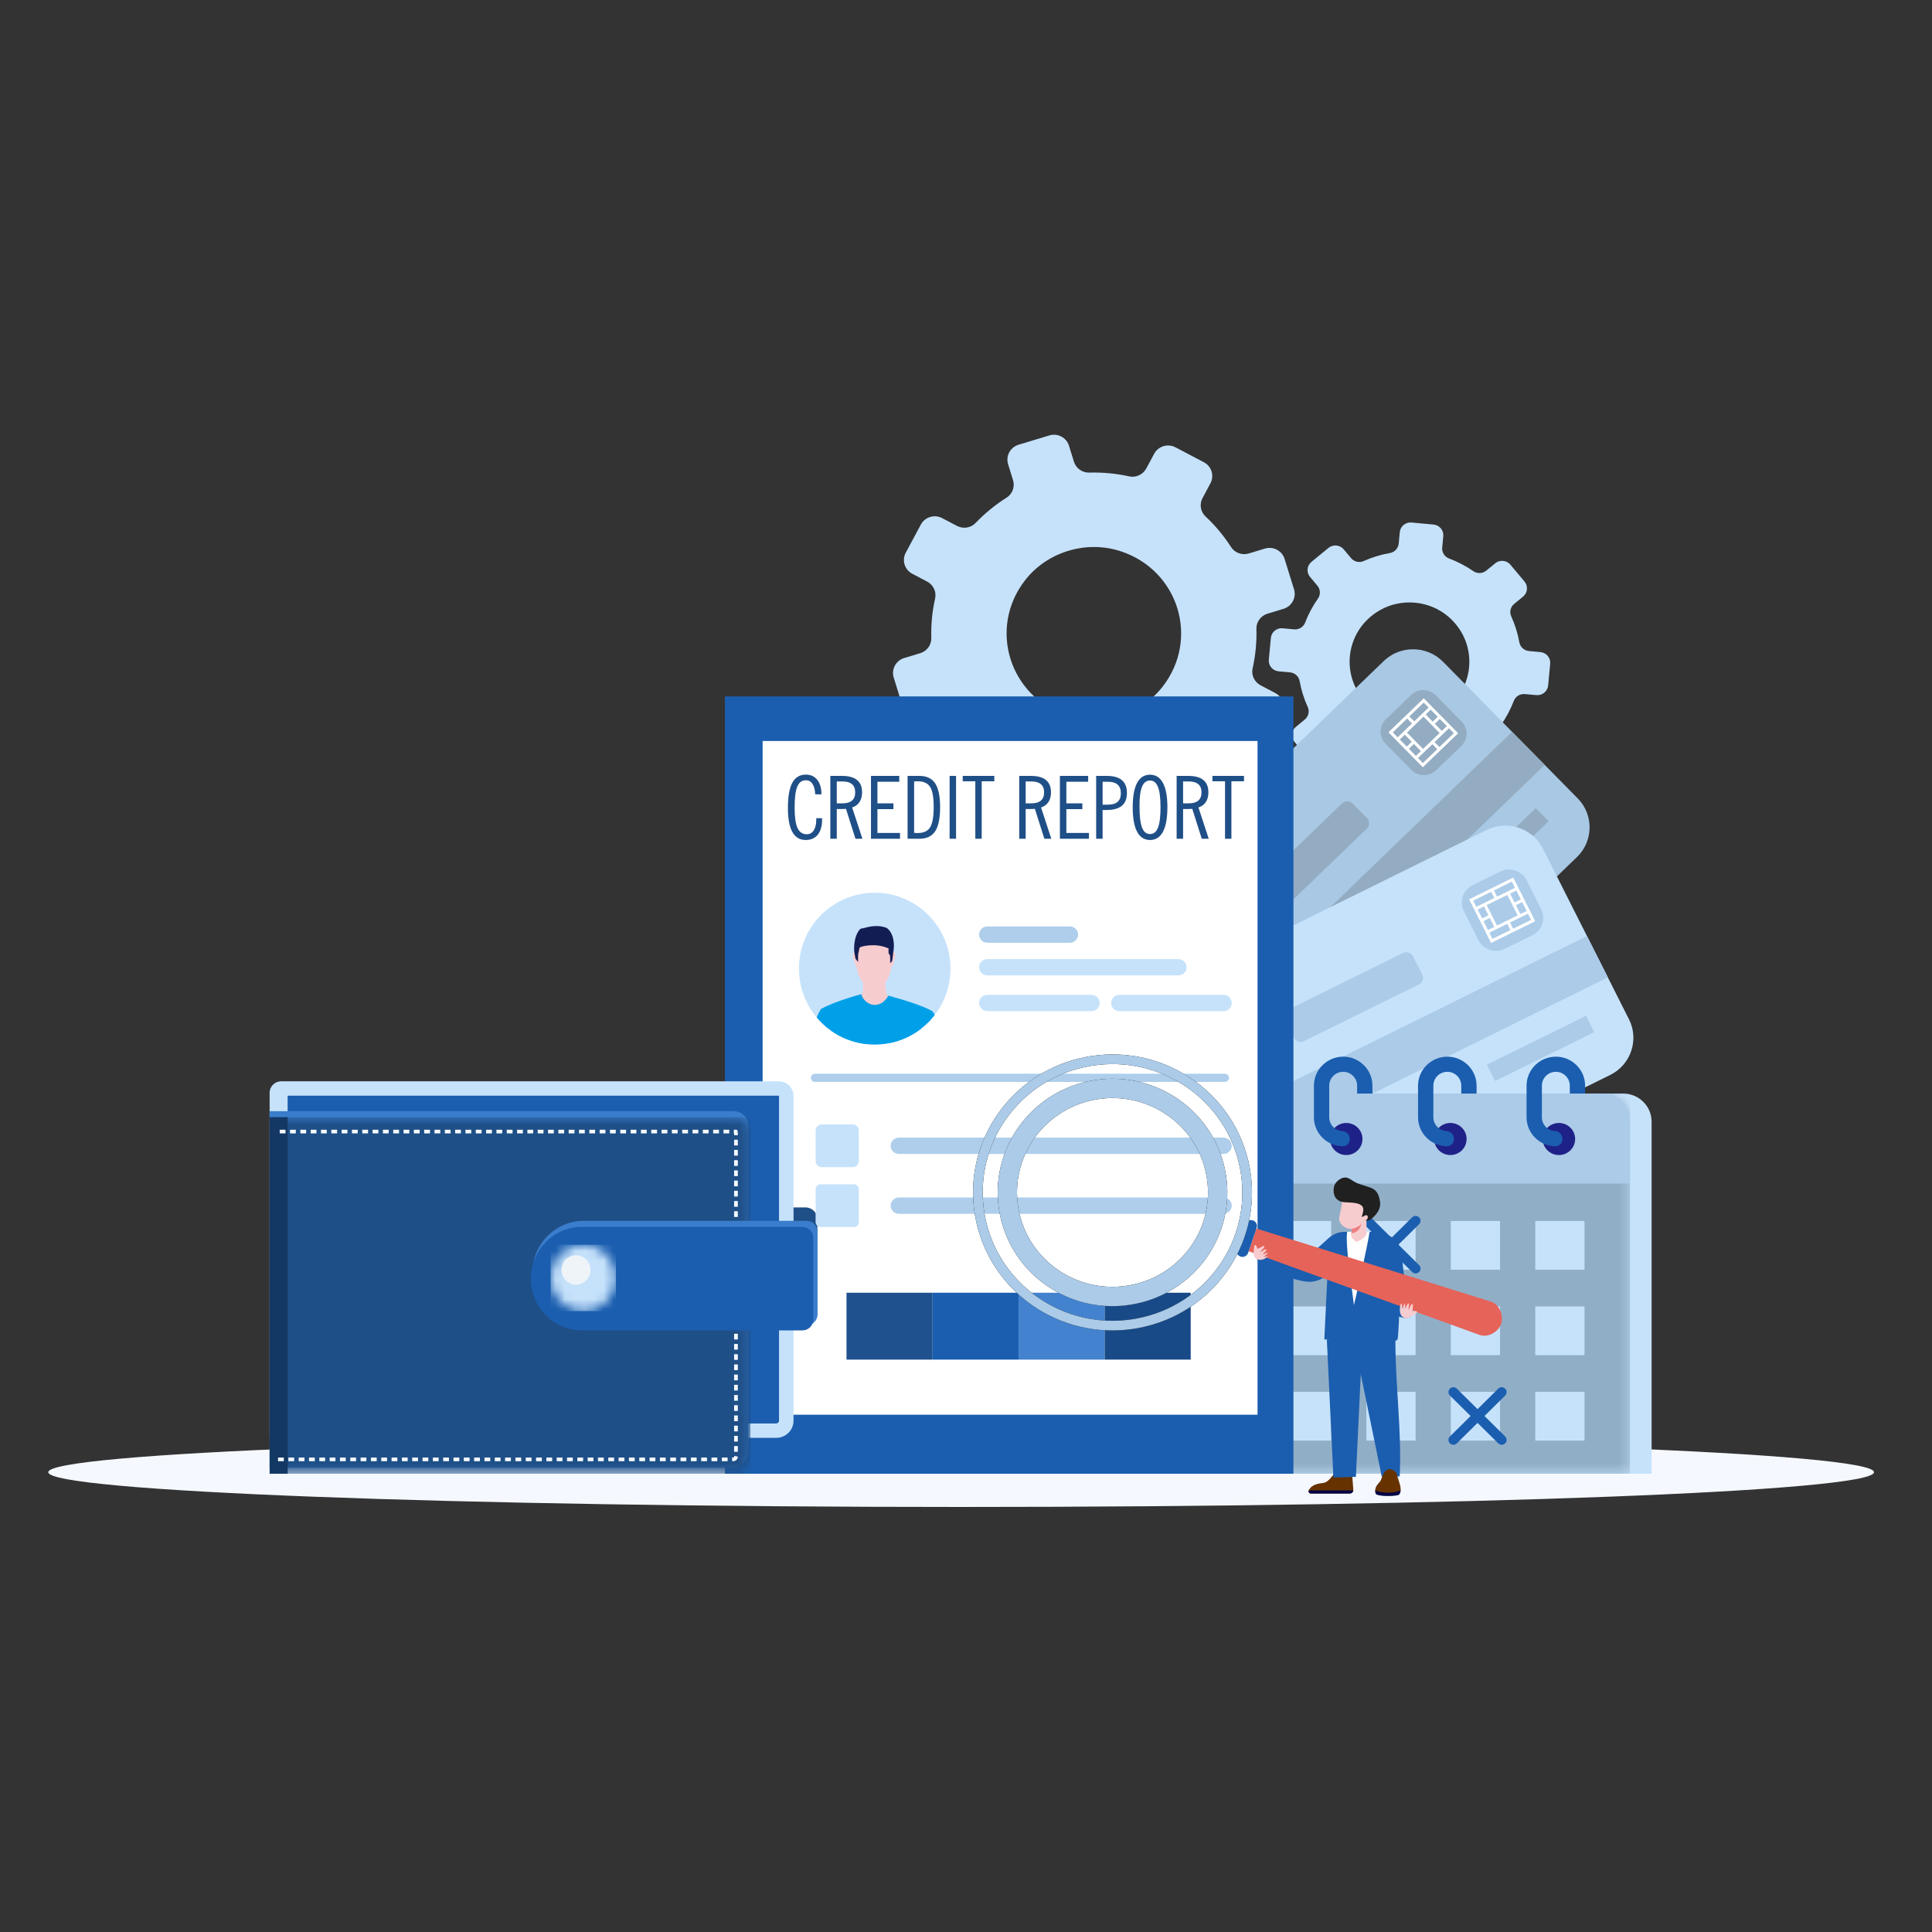 <svg width="200" height="200" viewBox="0 0 200 200" fill="none" xmlns="http://www.w3.org/2000/svg">
<rect x="0" y="0" width="200" height="200" fill="#333333" stroke="none"/>
<g clip-path="url(#clip0_3439_3663)">
<path fill-rule="evenodd" clip-rule="evenodd" d="M132.031 71.75L130.496 70.944C129.855 70.606 129.512 69.887 129.67 69.186C129.976 67.83 130.102 66.46 130.063 65.102C130.044 64.382 130.517 63.739 131.211 63.529L132.872 63.023C133.733 62.762 134.221 61.86 133.957 61.007L132.981 57.859C132.717 57.007 131.802 56.528 130.941 56.79L129.279 57.294C128.582 57.505 127.826 57.236 127.438 56.629C126.701 55.482 125.818 54.418 124.797 53.465C124.268 52.972 124.146 52.188 124.49 51.552L125.302 50.033C125.725 49.245 125.42 48.269 124.625 47.85L121.685 46.307C120.889 45.888 119.901 46.189 119.478 46.975L118.663 48.494C118.322 49.129 117.596 49.469 116.888 49.314C115.518 49.012 114.133 48.885 112.761 48.924C112.032 48.946 111.384 48.476 111.171 47.788L110.661 46.144C110.398 45.291 109.484 44.811 108.623 45.076L105.44 46.039C104.578 46.301 104.095 47.204 104.359 48.057L104.869 49.701C105.082 50.389 104.81 51.138 104.195 51.522C103.037 52.251 101.962 53.126 100.998 54.134C100.5 54.659 99.707 54.778 99.064 54.442L97.531 53.636C96.735 53.217 95.747 53.518 95.324 54.306L93.764 57.214C93.342 58.003 93.645 58.978 94.441 59.397L95.975 60.202C96.616 60.541 96.959 61.257 96.803 61.961C96.496 63.314 96.37 64.685 96.409 66.042C96.431 66.763 95.956 67.406 95.262 67.618L93.599 68.121C92.736 68.381 92.254 69.286 92.517 70.139L93.491 73.286C93.755 74.139 94.67 74.618 95.532 74.357L97.191 73.852C97.889 73.641 98.643 73.91 99.033 74.519C99.771 75.665 100.652 76.731 101.672 77.681C102.202 78.174 102.325 78.962 101.984 79.596L101.17 81.114C100.747 81.902 101.049 82.88 101.846 83.297L104.785 84.843C105.58 85.259 106.569 84.96 106.993 84.172L107.806 82.653C108.147 82.019 108.873 81.68 109.584 81.835C110.952 82.137 112.336 82.262 113.707 82.225C114.435 82.204 115.084 82.671 115.298 83.361L115.806 85.005C116.072 85.859 116.984 86.338 117.847 86.078L121.029 85.111C121.89 84.85 122.375 83.948 122.11 83.093L121.601 81.448C121.388 80.76 121.659 80.013 122.273 79.624C123.434 78.897 124.509 78.024 125.471 77.013C125.97 76.491 126.762 76.369 127.403 76.707L128.94 77.511C129.736 77.93 130.725 77.631 131.146 76.843L132.706 73.933C133.129 73.147 132.825 72.169 132.029 71.752M120.387 71.04C118.089 74.027 114.008 75.267 110.411 74.066C104.476 72.086 102.293 65.037 106.086 60.105C108.384 57.119 112.466 55.879 116.06 57.08C121.996 59.061 124.182 66.108 120.387 71.041V71.04Z" fill="#C6E2FB"/>
<path fill-rule="evenodd" clip-rule="evenodd" d="M156.203 77.279L155.443 76.37C155.125 75.99 155.097 75.445 155.383 75.042C155.934 74.26 156.377 73.423 156.711 72.551C156.888 72.09 157.358 71.805 157.854 71.851L159.042 71.958C159.657 72.015 160.204 71.57 160.263 70.959L160.475 68.71C160.532 68.1 160.078 67.56 159.463 67.503L158.275 67.394C157.778 67.347 157.369 66.982 157.282 66.496C157.118 65.578 156.839 64.674 156.442 63.806C156.237 63.356 156.366 62.827 156.751 62.513L157.668 61.759C158.145 61.369 158.21 60.67 157.816 60.199L156.357 58.459C155.963 57.988 155.257 57.924 154.781 58.313L153.864 59.066C153.48 59.38 152.929 59.409 152.521 59.127C151.732 58.581 150.886 58.143 150.006 57.813C149.537 57.637 149.25 57.172 149.297 56.68L149.408 55.506C149.466 54.897 149.013 54.357 148.397 54.302L146.123 54.091C145.507 54.034 144.962 54.483 144.904 55.092L144.794 56.267C144.747 56.759 144.376 57.164 143.885 57.249C142.957 57.412 142.044 57.689 141.166 58.08C140.713 58.284 140.178 58.155 139.858 57.775L139.097 56.867C138.703 56.395 137.997 56.331 137.521 56.722L135.763 58.164C135.287 58.554 135.221 59.252 135.615 59.724L136.376 60.631C136.693 61.011 136.723 61.555 136.437 61.961C135.885 62.739 135.443 63.577 135.109 64.448C134.933 64.912 134.462 65.195 133.966 65.15L132.778 65.04C132.163 64.982 131.616 65.432 131.56 66.04L131.347 68.289C131.29 68.899 131.743 69.438 132.358 69.496L133.545 69.604C134.043 69.651 134.451 70.017 134.538 70.504C134.703 71.421 134.981 72.326 135.378 73.192C135.583 73.641 135.454 74.173 135.07 74.487L134.153 75.24C133.675 75.63 133.61 76.329 134.005 76.8L135.463 78.54C135.856 79.009 136.564 79.075 137.04 78.685L137.957 77.931C138.341 77.617 138.892 77.589 139.302 77.872C140.089 78.417 140.935 78.855 141.815 79.185C142.281 79.36 142.571 79.824 142.524 80.316L142.413 81.49C142.356 82.1 142.808 82.641 143.425 82.698L145.699 82.908C146.315 82.965 146.861 82.518 146.918 81.907L147.029 80.731C147.076 80.239 147.445 79.836 147.937 79.749C148.865 79.588 149.778 79.311 150.656 78.918C151.111 78.716 151.646 78.843 151.963 79.222L152.725 80.131C153.119 80.602 153.826 80.668 154.302 80.277L156.059 78.834C156.536 78.444 156.601 77.745 156.206 77.275M149.003 73.819C146.757 75.121 143.838 74.852 141.874 73.16C138.631 70.37 139.107 65.333 142.816 63.184C145.062 61.883 147.979 62.151 149.942 63.842C153.185 66.634 152.712 71.669 149.002 73.819H149.003Z" fill="#C6E2FB"/>
<path fill-rule="evenodd" clip-rule="evenodd" d="M99.499 148.805C151.691 148.805 194 150.416 194 152.402C194 154.389 151.691 156 99.499 156C47.308 156 5 154.389 5 152.402C5 150.416 47.309 148.805 99.499 148.805Z" fill="#F5F9FF"/>
<path fill-rule="evenodd" clip-rule="evenodd" d="M126.643 103.439C126.968 103.896 127.966 104.175 128.36 104.015C128.336 103.929 128.288 103.506 128.232 103.201C128.11 102.544 126.657 102.324 126.652 102.688L126.643 103.44V103.439Z" fill="#76C5FB"/>
<path fill-rule="evenodd" clip-rule="evenodd" d="M115.687 95.023L143.25 68.426C144.958 66.779 147.717 66.813 149.381 68.502L163.328 82.652C164.993 84.341 164.958 87.071 163.25 88.718L135.687 115.314C133.98 116.962 131.22 116.928 129.556 115.239L115.609 101.089C113.944 99.4 113.98 96.669 115.686 95.023" fill="#A8C8E4"/>
<path d="M156.53 75.759L122.758 108.345L126.133 111.77L159.906 79.184L156.53 75.759Z" fill="#93ACC2"/>
<path fill-rule="evenodd" clip-rule="evenodd" d="M131.081 109.734L131.947 108.899C132.867 108.012 134.351 108.031 135.247 108.939C136.143 109.849 136.125 111.317 135.205 112.204L134.339 113.04C133.419 113.926 131.935 113.908 131.039 112.998C130.143 112.088 130.161 110.62 131.081 109.733" fill="#FFD115"/>
<path fill-rule="evenodd" clip-rule="evenodd" d="M120.144 101.293L127.354 94.336C127.663 94.037 128.163 94.044 128.464 94.349L129.937 95.842C130.238 96.148 130.232 96.642 129.923 96.941L122.713 103.898C122.404 104.197 121.904 104.191 121.603 103.885L120.13 102.392C119.829 102.086 119.835 101.592 120.144 101.293Z" fill="#FFD115"/>
<path fill-rule="evenodd" clip-rule="evenodd" d="M129.412 92.344L138.921 83.176C139.229 82.877 139.729 82.883 140.031 83.189L141.503 84.682C141.804 84.988 141.798 85.482 141.489 85.781L131.981 94.948C131.672 95.247 131.172 95.241 130.871 94.934L129.4 93.441C129.098 93.135 129.105 92.641 129.413 92.342" fill="#93ACC2"/>
<path fill-rule="evenodd" clip-rule="evenodd" d="M135.727 104.977L136.594 104.142C137.513 103.255 138.998 103.274 139.894 104.182C140.79 105.092 140.771 106.561 139.852 107.447L138.985 108.283C138.066 109.169 136.582 109.151 135.685 108.241C134.789 107.332 134.808 105.863 135.727 104.976" fill="#FFD115"/>
<path fill-rule="evenodd" clip-rule="evenodd" d="M146.077 71.945L143.47 74.453C142.756 75.14 142.739 76.281 143.435 76.988L146.102 79.702C146.796 80.41 147.949 80.426 148.663 79.738L151.269 77.23C151.983 76.543 151.999 75.402 151.305 74.696L148.636 71.981C147.942 71.275 146.789 71.259 146.075 71.946" fill="#93ACC2"/>
<path fill-rule="evenodd" clip-rule="evenodd" d="M146.79 78.472L148.279 77.039L148.785 77.553L147.296 78.986L146.79 78.472ZM145.846 77.511L146.365 77.012L147.089 77.749L146.57 78.248L145.846 77.513V77.511ZM145.422 76.052L146.146 76.788L145.627 77.288L144.903 76.552L145.422 76.052ZM148.531 74.928L149.051 74.429L149.775 75.165L149.255 75.665L148.531 74.928ZM147.589 73.969L148.108 73.468L148.832 74.205L148.312 74.706L147.589 73.969ZM147.362 74.186L149.029 75.882L147.314 77.531L145.648 75.834L147.361 74.186H147.362ZM149.995 75.388L150.5 75.901L149.01 77.335L148.504 76.821L149.994 75.388H149.995ZM145.894 74.164L147.383 72.73L147.889 73.244L146.4 74.677L145.895 74.164H145.894ZM144.178 75.815L145.667 74.382L146.173 74.895L144.684 76.329L144.179 75.815H144.178ZM147.389 72.289L143.732 75.808L147.288 79.426L150.945 75.907L147.389 72.289Z" fill="white"/>
<path d="M158.983 83.659L150.76 91.571L152.092 92.927L160.316 85.015L158.983 83.659Z" fill="#93ACC2"/>
<path fill-rule="evenodd" clip-rule="evenodd" d="M127.293 114.252C127.462 114.785 128.327 115.351 128.75 115.319C128.755 115.23 128.84 114.813 128.88 114.505C128.966 113.842 127.651 113.194 127.534 113.539L127.293 114.252Z" fill="#76C5FB"/>
<path fill-rule="evenodd" clip-rule="evenodd" d="M119.452 102.931L153.898 85.918C156.033 84.865 158.649 85.729 159.714 87.84L168.635 105.523C169.7 107.633 168.826 110.224 166.692 111.277L132.245 128.29C130.112 129.344 127.494 128.479 126.43 126.369L117.508 108.686C116.444 106.575 117.318 103.985 119.452 102.931Z" fill="#C6E2FB"/>
<path d="M164.287 96.895L122.082 117.743L124.242 122.023L166.447 101.175L164.287 96.895Z" fill="#ABCBE8"/>
<path fill-rule="evenodd" clip-rule="evenodd" d="M129.582 121.587L130.665 121.053C131.813 120.485 133.222 120.95 133.795 122.087C134.368 123.223 133.898 124.617 132.749 125.184L131.665 125.718C130.517 126.286 129.109 125.819 128.535 124.683C127.962 123.547 128.433 122.153 129.582 121.586" fill="#93D9FF"/>
<path fill-rule="evenodd" clip-rule="evenodd" d="M121.764 110.247L130.775 105.796C131.162 105.605 131.636 105.762 131.828 106.144L132.769 108.01C132.963 108.392 132.804 108.861 132.417 109.052L123.406 113.502C123.02 113.694 122.546 113.536 122.354 113.154L121.412 111.288C121.219 110.906 121.378 110.437 121.764 110.246" fill="#93D9FF"/>
<path fill-rule="evenodd" clip-rule="evenodd" d="M133.35 104.521L145.23 98.658C145.616 98.467 146.09 98.624 146.282 99.006L147.224 100.872C147.417 101.255 147.258 101.723 146.872 101.915L134.992 107.777C134.605 107.969 134.131 107.811 133.938 107.429L132.996 105.563C132.803 105.181 132.962 104.712 133.348 104.522" fill="#ABCBE8"/>
<path fill-rule="evenodd" clip-rule="evenodd" d="M135.47 118.458L136.553 117.923C137.702 117.355 139.11 117.821 139.683 118.957C140.257 120.093 139.786 121.488 138.637 122.054L137.554 122.588C136.406 123.156 134.998 122.69 134.424 121.553C133.85 120.417 134.322 119.023 135.47 118.456" fill="#93D9FF"/>
<path fill-rule="evenodd" clip-rule="evenodd" d="M155.302 90.223L152.46 91.623C151.454 92.117 151.041 93.336 151.54 94.331L153.039 97.312C153.539 98.307 154.773 98.717 155.778 98.221L158.62 96.822C159.626 96.326 160.039 95.108 159.54 94.112L158.04 91.131C157.539 90.136 156.307 89.727 155.302 90.221" fill="#ABCBE8"/>
<path fill-rule="evenodd" clip-rule="evenodd" d="M154.175 96.552L156.035 95.636L156.357 96.278L154.498 97.194L154.175 96.552ZM153.572 95.353L154.221 95.034L154.684 95.953L154.035 96.272L153.573 95.353H153.572ZM153.619 93.835L154.08 94.755L153.432 95.074L152.97 94.154L153.619 93.835ZM156.926 93.703L157.575 93.383L158.036 94.303L157.388 94.622L156.926 93.703ZM156.323 92.504L156.972 92.185L157.434 93.105L156.786 93.424L156.323 92.504ZM156.041 92.643L157.106 94.761L154.965 95.814L153.901 93.696L156.041 92.643ZM158.178 94.582L158.5 95.224L156.641 96.139L156.318 95.498L158.178 94.582ZM154.649 92.179L156.509 91.263L156.831 91.905L154.972 92.821L154.649 92.179ZM152.506 93.234L154.367 92.318L154.69 92.96L152.83 93.875L152.507 93.234H152.506ZM156.652 90.846L152.084 93.094L154.356 97.613L158.924 95.365L156.652 90.846Z" fill="white"/>
<path d="M164.188 105.157L153.918 110.212L154.769 111.906L165.039 106.851L164.188 105.157Z" fill="#ABCBE8"/>
<path fill-rule="evenodd" clip-rule="evenodd" d="M132.92 113.205H168.033C169.651 113.205 170.974 114.514 170.974 116.114V152.561H129.98V116.114C129.98 114.514 131.304 113.205 132.92 113.205Z" fill="#C6E2FB"/>
<mask id="mask0_3439_3663" style="mask-type:luminance" maskUnits="userSpaceOnUse" x="127" y="113" width="42" height="40">
<path d="M130.681 113.205H165.796C167.412 113.205 168.736 114.514 168.736 116.114V152.561H127.742V116.114C127.742 114.514 129.065 113.205 130.681 113.205Z" fill="white"/>
</mask>
<g mask="url(#mask0_3439_3663)">
<path d="M168.736 113.205H127.742V152.56H168.736V113.205Z" fill="#91AEC7"/>
</g>
<path fill-rule="evenodd" clip-rule="evenodd" d="M130.458 113.205H166.017C167.511 113.205 168.734 114.414 168.734 115.893V122.525H127.74V115.893C127.74 114.414 128.962 113.205 130.458 113.205Z" fill="#ABCBE8"/>
<path fill-rule="evenodd" clip-rule="evenodd" d="M139.365 116.25C140.292 116.25 141.043 116.993 141.043 117.91C141.043 118.827 140.292 119.57 139.365 119.57C138.438 119.57 137.688 118.827 137.688 117.91C137.688 116.993 138.438 116.25 139.365 116.25Z" fill="#1E2187"/>
<path fill-rule="evenodd" clip-rule="evenodd" d="M161.379 116.25C162.306 116.25 163.058 116.993 163.058 117.91C163.058 118.827 162.306 119.57 161.379 119.57C160.452 119.57 159.701 118.827 159.701 117.91C159.701 116.993 160.452 116.25 161.379 116.25Z" fill="#1E2187"/>
<path d="M139.045 109.385C139.879 109.385 140.636 109.722 141.185 110.265C141.734 110.808 142.075 111.557 142.075 112.383V113.205H140.49V112.383C140.49 111.991 140.327 111.634 140.065 111.374C139.803 111.114 139.442 110.953 139.046 110.953C138.65 110.953 138.289 111.114 138.026 111.374C137.763 111.633 137.601 111.99 137.601 112.383V115.664C137.601 116.056 137.763 116.414 138.026 116.674C138.288 116.933 138.648 117.094 139.046 117.094C139.046 117.094 139.744 117.208 139.723 117.919C139.703 118.631 139.046 118.663 139.046 118.663C138.211 118.663 137.454 118.326 136.906 117.783C136.357 117.24 136.016 116.49 136.016 115.665V112.384C136.016 111.559 136.357 110.81 136.906 110.266C137.454 109.723 138.213 109.386 139.046 109.386" fill="#1B5EAF"/>
<path d="M161.06 109.385C161.894 109.385 162.651 109.722 163.2 110.265C163.749 110.808 164.09 111.557 164.09 112.383V113.205H162.505V112.383C162.505 111.991 162.342 111.634 162.08 111.374C161.818 111.114 161.457 110.953 161.06 110.953C160.663 110.953 160.301 111.114 160.039 111.374C159.777 111.633 159.615 111.99 159.615 112.383V115.664C159.615 116.056 159.777 116.414 160.039 116.674C160.301 116.933 160.662 117.094 161.06 117.094C161.06 117.094 161.758 117.208 161.737 117.919C161.717 118.631 161.06 118.663 161.06 118.663C160.225 118.663 159.468 118.326 158.919 117.783C158.37 117.24 158.029 116.49 158.029 115.665V112.384C158.029 111.559 158.37 110.81 158.919 110.266C159.468 109.723 160.226 109.386 161.06 109.386" fill="#1B5EAF"/>
<path d="M137.803 144.082H132.703V149.128H137.803V144.082Z" fill="#C6E2FB"/>
<path d="M146.543 144.082H141.443V149.128H146.543V144.082Z" fill="#C6E2FB"/>
<path d="M155.285 144.082H150.186V149.128H155.285V144.082Z" fill="#C6E2FB"/>
<path d="M137.803 135.24H132.703V140.285H137.803V135.24Z" fill="#C6E2FB"/>
<path d="M137.803 126.397H132.703V131.442H137.803V126.397Z" fill="#C6E2FB"/>
<path d="M146.543 135.24H141.443V140.285H146.543V135.24Z" fill="#C6E2FB"/>
<path d="M146.543 126.397H141.443V131.442H146.543V126.397Z" fill="#C6E2FB"/>
<path d="M155.285 135.24H150.186V140.285H155.285V135.24Z" fill="#C6E2FB"/>
<path d="M155.285 126.397H150.186V131.442H155.285V126.397Z" fill="#C6E2FB"/>
<path d="M164.027 135.24H158.928V140.285H164.027V135.24Z" fill="#C6E2FB"/>
<path d="M164.027 126.397H158.928V131.442H164.027V126.397Z" fill="#C6E2FB"/>
<path fill-rule="evenodd" clip-rule="evenodd" d="M150.094 143.753C150.292 143.557 150.616 143.557 150.814 143.753L155.816 148.703C156.014 148.899 156.014 149.219 155.816 149.415C155.618 149.611 155.294 149.611 155.096 149.415L150.094 144.466C149.896 144.27 149.896 143.95 150.094 143.753Z" fill="#1B5EAF"/>
<path fill-rule="evenodd" clip-rule="evenodd" d="M155.816 143.753C155.618 143.557 155.294 143.557 155.096 143.753L150.094 148.703C149.896 148.899 149.896 149.219 150.094 149.415C150.292 149.611 150.616 149.611 150.814 149.415L155.816 144.466C156.014 144.27 156.014 143.95 155.816 143.753Z" fill="#1B5EAF"/>
<path fill-rule="evenodd" clip-rule="evenodd" d="M141.184 126.017C141.382 125.821 141.706 125.821 141.904 126.017L146.906 130.966C147.104 131.162 147.104 131.482 146.906 131.678C146.708 131.874 146.384 131.874 146.186 131.678L141.184 126.729C140.986 126.533 140.986 126.213 141.184 126.017Z" fill="#1B5EAF"/>
<path fill-rule="evenodd" clip-rule="evenodd" d="M146.906 126.017C146.708 125.821 146.384 125.821 146.186 126.017L141.184 130.966C140.986 131.162 140.986 131.482 141.184 131.678C141.382 131.874 141.706 131.874 141.904 131.678L146.906 126.729C147.104 126.533 147.104 126.213 146.906 126.017Z" fill="#1B5EAF"/>
<path d="M164.027 144.082H158.928V149.128H164.027V144.082Z" fill="#C6E2FB"/>
<path d="M133.896 72.112H75.055V152.561H133.896V72.112Z" fill="#1B5EAF"/>
<path d="M75.055 152.56V72.112H133.898L75.055 152.56Z" fill="#1B5EAF"/>
<path d="M130.18 76.708H78.947V146.45H130.18V76.708Z" fill="white"/>
<path fill-rule="evenodd" clip-rule="evenodd" d="M29.107 111.937H80.617C81.456 111.937 82.144 112.617 82.144 113.449V147.08C82.144 148.05 81.342 148.844 80.362 148.844H27.912V113.12C27.912 112.469 28.45 111.937 29.107 111.937Z" fill="#C6E2FB"/>
<path fill-rule="evenodd" clip-rule="evenodd" d="M29.775 113.423V147.359H80.338C80.504 147.359 80.644 147.232 80.644 147.082V113.45C80.644 113.439 80.628 113.424 80.615 113.424H29.775V113.423Z" fill="#1B5EAF"/>
<path fill-rule="evenodd" clip-rule="evenodd" d="M61.178 128.321C61.538 129.603 62.883 130.352 64.177 129.995C65.473 129.637 66.23 128.309 65.87 127.026C65.509 125.744 64.165 124.995 62.87 125.352C61.574 125.709 60.817 127.039 61.178 128.321Z" fill="#3C9B14"/>
<path fill-rule="evenodd" clip-rule="evenodd" d="M63.514 132.742C63.72 133.474 64.486 133.901 65.226 133.697C65.966 133.493 66.398 132.734 66.192 132.002C65.987 131.271 65.22 130.843 64.48 131.046C63.74 131.25 63.309 132.009 63.514 132.741" fill="#3C9B14"/>
<path fill-rule="evenodd" clip-rule="evenodd" d="M56.677 125.029C57.264 126.226 58.722 126.726 59.933 126.145C61.143 125.563 61.647 124.122 61.06 122.925C60.473 121.728 59.016 121.228 57.806 121.809C56.596 122.391 56.091 123.832 56.678 125.03" fill="#3C9B14"/>
<path fill-rule="evenodd" clip-rule="evenodd" d="M59.778 128.964C60.113 129.647 60.945 129.932 61.636 129.6C62.326 129.268 62.614 128.445 62.279 127.762C61.944 127.079 61.112 126.794 60.422 127.126C59.731 127.457 59.444 128.281 59.778 128.964Z" fill="#3C9B14"/>
<path fill-rule="evenodd" clip-rule="evenodd" d="M51.396 124.552C52.161 125.646 53.677 125.922 54.785 125.165C55.891 124.409 56.17 122.909 55.405 121.813C54.641 120.718 53.123 120.443 52.017 121.199C50.91 121.955 50.632 123.457 51.396 124.552Z" fill="#3C9B14"/>
<path fill-rule="evenodd" clip-rule="evenodd" d="M55.064 127.975C55.5 128.6 56.367 128.757 56.998 128.326C57.629 127.895 57.788 127.037 57.352 126.413C56.917 125.788 56.05 125.631 55.419 126.062C54.787 126.493 54.629 127.35 55.064 127.975Z" fill="#3C9B14"/>
<path fill-rule="evenodd" clip-rule="evenodd" d="M60.691 128.881C62.559 128.881 64.073 130.42 64.073 132.319C64.073 134.218 62.559 135.757 60.691 135.757C58.822 135.757 57.309 134.218 57.309 132.319C57.309 130.42 58.822 128.881 60.691 128.881Z" fill="#4F3207"/>
<path fill-rule="evenodd" clip-rule="evenodd" d="M83.38 124.991H82.144V128.236H84.616V126.214C84.616 125.542 84.06 124.991 83.38 124.991Z" fill="#1F4F87"/>
<path d="M44.681 123.358C46.106 118.257 51.441 115.265 56.596 116.675C61.753 118.085 64.777 123.363 63.351 128.465C61.926 133.566 56.592 136.558 51.436 135.148C46.28 133.738 43.255 128.46 44.681 123.358Z" fill="#E58927"/>
<path d="M44.312 122.552C45.737 117.45 51.071 114.458 56.227 115.868C61.383 117.279 64.408 122.557 62.982 127.658C61.557 132.76 56.222 135.752 51.066 134.342C45.91 132.932 42.886 127.653 44.312 122.552Z" fill="#FFEF95"/>
<path d="M44.521 122.942C45.946 117.84 51.28 114.848 56.436 116.258C61.592 117.669 64.617 122.947 63.191 128.048C61.766 133.15 56.431 136.142 51.276 134.732C46.119 133.321 43.095 128.043 44.521 122.942Z" fill="#FBCA0D"/>
<path d="M44.521 122.942C44.529 122.915 44.537 122.888 44.545 122.863L63.214 127.968C63.207 127.995 63.201 128.021 63.193 128.048C61.768 133.15 56.433 136.142 51.277 134.732C46.121 133.321 43.097 128.043 44.523 122.942" fill="#FFD915"/>
<path d="M45.934 123.329C47.144 119 51.671 116.459 56.046 117.656C60.422 118.853 62.988 123.333 61.779 127.662C60.57 131.991 56.043 134.531 51.667 133.335C47.291 132.138 44.725 127.658 45.934 123.329Z" fill="#FCA700"/>
<path d="M59.871 119.938C60.959 122.143 61.092 124.334 60.658 125.889C58.565 133.379 50.897 133.085 46.002 127.882C46.802 130.442 48.864 132.558 51.667 133.325C56.043 134.522 60.572 131.982 61.781 127.652C62.57 124.827 61.751 121.937 59.87 119.937" fill="#EC830E"/>
<path d="M47.122 124.425C48.189 120.603 52.187 118.361 56.049 119.417C58.306 120.035 60.019 121.642 60.838 123.635C60.211 121.229 58.336 119.214 55.744 118.505C51.881 117.449 47.884 119.69 46.816 123.513C46.373 125.101 46.505 126.711 47.089 128.127C46.781 126.95 46.772 125.679 47.123 124.424" fill="#FFD915"/>
<path fill-rule="evenodd" clip-rule="evenodd" d="M54.38 122.273L54.622 121.427L55.58 121.696L55.342 122.523C56.38 122.942 56.935 123.644 57.006 124.626L55.309 124.67C55.27 124.208 55.005 123.909 54.515 123.771C54.104 123.655 53.861 123.728 53.785 123.992C53.758 124.088 53.77 124.178 53.821 124.264C53.871 124.351 54.044 124.473 54.34 124.63C55.016 124.985 55.494 125.268 55.771 125.479C56.047 125.69 56.247 125.972 56.37 126.324C56.493 126.676 56.497 127.051 56.381 127.453C56.22 128.014 55.883 128.427 55.372 128.694C54.858 128.959 54.238 129.032 53.507 128.912L53.265 129.758L52.307 129.489L52.55 128.642C51.391 128.164 50.818 127.326 50.826 126.13L52.66 126.299C52.665 126.845 52.968 127.203 53.571 127.372C54.041 127.505 54.315 127.443 54.387 127.188C54.425 127.054 54.402 126.933 54.312 126.828C54.225 126.722 54.049 126.601 53.786 126.466C52.754 125.94 52.14 125.464 51.944 125.04C51.748 124.616 51.715 124.183 51.842 123.741C51.982 123.251 52.268 122.864 52.698 122.574C53.129 122.287 53.689 122.185 54.377 122.272" fill="#FFD915"/>
<path fill-rule="evenodd" clip-rule="evenodd" d="M27.912 115.03H75.946C76.787 115.03 77.473 115.709 77.473 116.541V150.173C77.473 151.142 76.671 151.936 75.691 151.936H27.912V115.03Z" fill="#3A7DCC"/>
<mask id="mask1_3439_3663" style="mask-type:luminance" maskUnits="userSpaceOnUse" x="27" y="115" width="51" height="38">
<path d="M27.912 115.653H76.161C77.002 115.653 77.689 116.334 77.689 117.164V150.796C77.689 151.767 76.886 152.56 75.906 152.56H27.912V115.653Z" fill="white"/>
</mask>
<g mask="url(#mask1_3439_3663)">
<path d="M77.689 115.653H27.912V152.56H77.689V115.653Z" fill="#1F4F87"/>
</g>
<path d="M29.776 115.653H27.912V152.56H29.776V115.653Z" fill="#133863"/>
<path fill-rule="evenodd" clip-rule="evenodd" d="M29.381 150.884V151.264H28.783V150.884H29.381ZM30.45 150.884V151.264H29.852V150.884H30.45ZM31.518 150.884V151.264H30.92V150.884H31.518ZM32.587 150.884V151.264H31.988V150.884H32.587ZM33.655 150.884V151.264H33.057V150.884H33.655ZM34.723 150.884V151.264H34.125V150.884H34.723ZM35.792 150.884V151.264H35.193V150.884H35.792ZM36.86 150.884V151.264H36.262V150.884H36.86ZM37.928 150.884V151.264H37.33V150.884H37.928ZM38.997 150.884V151.264H38.399V150.884H38.997ZM40.065 150.884V151.264H39.467V150.884H40.065ZM41.133 150.884V151.264H40.535V150.884H41.133ZM42.202 150.884V151.264H41.604V150.884H42.202ZM43.27 150.884V151.264H42.672V150.884H43.27ZM44.339 150.884V151.264H43.74V150.884H44.339ZM45.407 150.884V151.264H44.809V150.884H45.407ZM46.475 150.884V151.264H45.877V150.884H46.475ZM47.544 150.884V151.264H46.946V150.884H47.544ZM48.612 150.884V151.264H48.014V150.884H48.612ZM49.681 150.884V151.264H49.082V150.884H49.681ZM50.749 150.884V151.264H50.151V150.884H50.749ZM51.817 150.884V151.264H51.219V150.884H51.817ZM52.886 150.884V151.264H52.287V150.884H52.886ZM53.954 150.884V151.264H53.356V150.884H53.954ZM55.022 150.884V151.264H54.424V150.884H55.022ZM56.091 150.884V151.264H55.492V150.884H56.091ZM57.159 150.884V151.264H56.561V150.884H57.159ZM58.227 150.884V151.264H57.629V150.884H58.227ZM59.296 150.884V151.264H58.698V150.884H59.296ZM60.364 150.884V151.264H59.766V150.884H60.364ZM61.433 150.884V151.264H60.834V150.884H61.433ZM62.501 150.884V151.264H61.903V150.884H62.501ZM63.569 150.884V151.264H62.971V150.884H63.569ZM64.638 150.884V151.264H64.04V150.884H64.638ZM65.706 150.884V151.264H65.108V150.884H65.706ZM66.775 150.884V151.264H66.176V150.884H66.775ZM67.843 150.884V151.264H67.245V150.884H67.843ZM68.911 150.884V151.264H68.313V150.884H68.911ZM69.98 150.884V151.264H69.381V150.884H69.98ZM71.048 150.884V151.264H70.45V150.884H71.048ZM72.116 150.884V151.264H71.518V150.884H72.116ZM73.185 150.884V151.264H72.587V150.884H73.185ZM74.253 150.884V151.264H73.655V150.884H74.253ZM75.322 150.884V151.264H74.723V150.884H75.322ZM75.916 150.884H75.925L75.933 150.879L75.941 150.875L75.954 150.868L75.963 150.861L75.97 150.855L75.979 150.845L75.982 150.84V150.836L75.989 150.827V150.823L75.991 150.815V150.807L76.005 150.721L76.384 150.787L76.369 150.885L76.359 150.923L76.348 150.957L76.336 150.986L76.319 151.02L76.293 151.061L76.269 151.09L76.245 151.117L76.22 151.14L76.176 151.175L76.15 151.192L76.117 151.21L76.092 151.223L76.05 151.238L76.001 151.252L75.954 151.259L75.91 151.261H75.788V150.882H75.905H75.913L75.916 150.884ZM75.995 149.698H76.379V150.29H75.995V149.698ZM75.995 148.641H76.379V149.233H75.995V148.641ZM75.995 147.584H76.379V148.175H75.995V147.584ZM75.995 146.527H76.379V147.118H75.995V146.527ZM75.995 145.469H76.379V146.061H75.995V145.469ZM75.995 144.412H76.379V145.004H75.995V144.412ZM75.995 143.355H76.379V143.947H75.995V143.355ZM75.995 142.298H76.379V142.89H75.995V142.298ZM75.995 141.241H76.379V141.833H75.995V141.241ZM75.995 140.184H76.379V140.776H75.995V140.184ZM75.995 139.127H76.379V139.719H75.995V139.127ZM75.995 138.07H76.379V138.662H75.995V138.07ZM75.995 137.013H76.379V137.605H75.995V137.013ZM75.995 135.956H76.379V136.548H75.995V135.956ZM75.995 134.899H76.379V135.49H75.995V134.899ZM75.995 133.842H76.379V134.433H75.995V133.842ZM75.995 132.784H76.379V133.376H75.995V132.784ZM75.995 131.727H76.379V132.319H75.995V131.727ZM75.995 130.67H76.379V131.262H75.995V130.67ZM75.995 129.613H76.379V130.205H75.995V129.613ZM75.995 128.556H76.379V129.148H75.995V128.556ZM75.995 127.499H76.379V128.091H75.995V127.499ZM75.995 126.442H76.379V127.034H75.995V126.442ZM75.995 125.385H76.379V125.977H75.995V125.385ZM75.995 124.328H76.379V124.92H75.995V124.328ZM75.995 123.271H76.379V123.863H75.995V123.271ZM75.995 122.214H76.379V122.805H75.995V122.214ZM75.995 121.157H76.379V121.748H75.995V121.157ZM75.995 120.099H76.379V120.691H75.995V120.099ZM75.995 119.042H76.379V119.634H75.995V119.042ZM75.995 117.985H76.379V118.577H75.995V117.985ZM74.896 117.329V116.949H75.494V117.329H74.896ZM73.827 117.329V116.949H74.425V117.329H73.827ZM72.758 117.329V116.949H73.356V117.329H72.758ZM71.691 117.329V116.949H72.289V117.329H71.691ZM70.622 117.329V116.949H71.22V117.329H70.622ZM69.554 117.329V116.949H70.152V117.329H69.554ZM68.485 117.329V116.949H69.084V117.329H68.485ZM67.417 117.329V116.949H68.015V117.329H67.417ZM66.349 117.329V116.949H66.947V117.329H66.349ZM65.28 117.329V116.949H65.878V117.329H65.28ZM64.212 117.329V116.949H64.81V117.329H64.212ZM63.144 117.329V116.949H63.742V117.329H63.144ZM62.075 117.329V116.949H62.673V117.329H62.075ZM61.007 117.329V116.949H61.605V117.329H61.007ZM59.938 117.329V116.949H60.536V117.329H59.938ZM58.87 117.329V116.949H59.468V117.329H58.87ZM57.802 117.329V116.949H58.4V117.329H57.802ZM56.733 117.329V116.949H57.331V117.329H56.733ZM55.665 117.329V116.949H56.263V117.329H55.665ZM54.596 117.329V116.949H55.195V117.329H54.596ZM53.528 117.329V116.949H54.126V117.329H53.528ZM52.46 117.329V116.949H53.058V117.329H52.46ZM51.391 117.329V116.949H51.99V117.329H51.391ZM50.323 117.329V116.949H50.921V117.329H50.323ZM49.255 117.329V116.949H49.853V117.329H49.255ZM48.186 117.329V116.949H48.784V117.329H48.186ZM47.118 117.329V116.949H47.716V117.329H47.118ZM46.05 117.329V116.949H46.648V117.329H46.05ZM44.981 117.329V116.949H45.579V117.329H44.981ZM43.913 117.329V116.949H44.511V117.329H43.913ZM42.844 117.329V116.949H43.443V117.329H42.844ZM41.776 117.329V116.949H42.374V117.329H41.776ZM40.708 117.329V116.949H41.306V117.329H40.708ZM39.639 117.329V116.949H40.237V117.329H39.639ZM38.571 117.329V116.949H39.169V117.329H38.571ZM37.502 117.329V116.949H38.101V117.329H37.502ZM36.434 117.329V116.949H37.032V117.329H36.434ZM35.366 117.329V116.949H35.964V117.329H35.366ZM34.297 117.329V116.949H34.896V117.329H34.297ZM33.229 117.329V116.949H33.827V117.329H33.229ZM32.161 117.329V116.949H32.759V117.329H32.161ZM31.092 117.329V116.949H31.691V117.329H31.092ZM30.024 117.329V116.949H30.622V117.329H30.024ZM28.956 117.329V116.949H29.554V117.329H28.956ZM76.38 117.52H75.996V117.329H75.964V116.949C76.339 116.949 76.38 116.855 76.38 117.521V117.52Z" fill="#F6FBFF"/>
<path fill-rule="evenodd" clip-rule="evenodd" d="M60.424 126.377H83.507C84.128 126.377 84.636 126.894 84.636 127.524V136.054C84.636 136.685 84.128 137.201 83.507 137.201H60.424C57.496 137.201 55.1 134.766 55.1 131.79C55.1 128.814 57.496 126.378 60.424 126.378" fill="#3A7DCC"/>
<path fill-rule="evenodd" clip-rule="evenodd" d="M60.221 127.006H83.078C83.692 127.006 84.195 127.517 84.195 128.141V136.586C84.195 137.211 83.692 137.721 83.078 137.721H60.221C57.321 137.721 54.949 135.31 54.949 132.363C54.949 129.416 57.321 127.004 60.221 127.004" fill="#1B5EAF"/>
<mask id="mask2_3439_3663" style="mask-type:luminance" maskUnits="userSpaceOnUse" x="56" y="128" width="8" height="8">
<path d="M60.38 128.851C62.249 128.851 63.763 130.39 63.763 132.289C63.763 134.187 62.249 135.727 60.38 135.727C58.512 135.727 56.998 134.187 56.998 132.289C56.998 130.39 58.512 128.851 60.38 128.851Z" fill="white"/>
</mask>
<g mask="url(#mask2_3439_3663)">
<path d="M63.763 128.851H56.998V135.727H63.763V128.851Z" fill="#C6E2FB"/>
</g>
<path fill-rule="evenodd" clip-rule="evenodd" d="M59.629 129.941C60.457 129.941 61.128 130.623 61.128 131.463C61.128 132.303 60.457 132.985 59.629 132.985C58.8 132.985 58.131 132.303 58.131 131.463C58.131 130.623 58.802 129.941 59.629 129.941Z" fill="#EEF4F8"/>
<path d="M82.706 100.272C82.706 102.197 83.398 103.959 84.544 105.324C84.812 105.645 85.105 105.943 85.42 106.215C85.51 106.294 85.603 106.369 85.696 106.442C85.802 106.526 85.909 106.607 86.019 106.687C87.051 107.419 88.269 107.907 89.585 108.071C89.818 108.097 90.053 108.117 90.292 108.125C90.377 108.128 90.463 108.129 90.549 108.129C90.804 108.129 91.054 108.116 91.301 108.093C91.578 108.067 91.85 108.026 92.117 107.971C93.305 107.73 94.397 107.219 95.324 106.506C95.603 106.29 95.868 106.058 96.115 105.807C96.163 105.758 96.211 105.709 96.258 105.658C96.434 105.472 96.6 105.278 96.756 105.075C97.783 103.746 98.393 102.08 98.393 100.272C98.393 95.932 94.882 92.413 90.549 92.413C86.217 92.413 82.705 95.932 82.705 100.272" fill="#C6E2FB"/>
<path d="M85.441 104.606L86.02 106.686C87.053 107.418 88.27 107.906 89.587 108.07C89.82 108.096 90.055 108.116 90.293 108.124C90.378 108.127 90.465 108.128 90.551 108.128C90.805 108.128 91.055 108.115 91.303 108.092C91.58 108.066 91.852 108.025 92.119 107.97C93.306 107.729 94.398 107.218 95.325 106.505C95.436 105.818 95.555 105.057 95.66 104.344C95.084 104.129 93.249 103.505 92.09 103.112L92.042 103.096C92.017 103.086 91.992 103.079 91.967 103.07C91.9 103.047 91.833 103.025 91.772 103.005C91.708 102.983 91.647 102.962 91.592 102.944C91.354 102.863 91.187 102.807 91.128 102.788L91.105 102.778H91.091L89.534 102.895L89.273 102.914L89.192 102.923C89.192 102.923 89.18 102.924 89.156 102.93C89.061 102.953 88.789 103.027 88.427 103.136V103.139C87.503 103.42 86.008 103.958 85.444 104.607" fill="#00A0E8"/>
<path d="M90.142 96.369C90.142 96.369 88.274 96.685 88.591 99.614C88.907 102.543 90.556 102.285 90.666 102.279C90.777 102.275 92.324 102.317 92.405 98.734C92.405 98.734 92.43 96.087 90.14 96.369" fill="#F7CCCF"/>
<path d="M89.324 101.43C89.324 101.43 89.388 102.637 89.275 102.9C89.162 103.162 90.774 103.991 91.778 103.046C91.778 103.046 91.574 101.727 91.637 101.264C91.7 100.799 89.324 101.43 89.324 101.43Z" fill="#F7CCCF"/>
<path d="M88.554 98.787C88.554 98.787 88.346 98.569 88.274 98.791C88.202 99.014 88.606 100.001 88.58 100.046C88.58 100.046 88.618 100.133 88.667 100.083C88.715 100.037 88.554 98.786 88.554 98.786" fill="#F7CCCF"/>
<path d="M92.385 98.707C92.385 98.707 92.583 98.481 92.665 98.701C92.747 98.92 92.448 99.905 92.411 99.966C92.411 99.966 92.347 100.068 92.296 100.023C92.246 99.976 92.385 98.707 92.385 98.707Z" fill="#F7CCCF"/>
<path d="M88.433 98.536C88.497 98.937 88.558 99.234 88.558 99.234L88.83 99.59C88.83 99.59 88.814 98.803 88.856 98.68C88.871 98.632 88.89 98.551 88.909 98.461C88.939 98.312 88.971 98.145 88.993 98.089C89.028 98.001 90.594 97.544 91.988 98.184C91.988 98.184 91.977 98.306 91.977 98.441C91.977 98.598 91.994 98.774 92.067 98.802C92.201 98.85 92.144 99.721 92.144 99.721L92.362 99.47C92.362 99.47 92.425 99.015 92.487 98.493V98.489C92.501 98.366 92.515 98.24 92.528 98.117C92.559 97.591 92.507 96.636 91.823 96.075C91.362 95.878 90.626 95.71 89.397 96.085C89.397 96.085 89.115 96.104 89.037 96.181C88.271 97.024 88.432 98.536 88.432 98.536" fill="#121E53"/>
<path d="M91.967 103.07C91.125 104.538 89.614 104.178 89.148 102.937C89.148 102.937 90.497 102.359 91.967 103.07Z" fill="#F7CCCF"/>
<path d="M84.941 104.483C84.941 104.483 84.945 104.499 84.954 104.526C85.001 104.696 85.184 105.348 85.423 106.213C85.513 106.293 85.605 106.368 85.698 106.441C85.804 106.525 85.911 106.606 86.021 106.686C87.053 107.418 88.271 107.906 89.588 108.069C89.472 105.348 89.15 102.938 89.15 102.938C88.895 103.004 88.654 103.07 88.426 103.135V103.137C86.433 103.708 85.425 104.211 85.081 104.401L85.073 104.405C84.983 104.456 84.941 104.483 84.941 104.483Z" fill="#00A0E8"/>
<path d="M92.119 107.97C93.307 107.728 94.399 107.218 95.326 106.504C95.605 106.289 95.87 106.056 96.117 105.805C96.165 105.757 96.213 105.708 96.26 105.657C96.397 105.074 96.489 104.692 96.494 104.667C96.494 104.667 95.523 104.027 92.09 103.11C92.09 103.191 92.087 105.397 92.118 107.97" fill="#00A0E8"/>
<path d="M84.545 105.324C84.813 105.645 85.106 105.943 85.421 106.215C85.511 106.294 85.603 106.369 85.697 106.442L85.08 104.403L85.073 104.406C85.035 104.432 84.995 104.473 84.954 104.528C84.832 104.686 84.694 104.966 84.545 105.327" fill="#00A0E8"/>
<path d="M96.117 105.805C96.165 105.757 96.213 105.708 96.26 105.657C96.436 105.471 96.602 105.277 96.758 105.074C96.67 104.862 96.581 104.719 96.495 104.667L96.118 105.805H96.117Z" fill="#00A0E8"/>
<path fill-rule="evenodd" clip-rule="evenodd" d="M102.208 95.903H110.751C111.221 95.903 111.605 96.283 111.605 96.749C111.605 97.214 111.221 97.594 110.751 97.594H102.208C101.738 97.594 101.354 97.214 101.354 96.749C101.354 96.283 101.738 95.903 102.208 95.903Z" fill="#AECEEB"/>
<path fill-rule="evenodd" clip-rule="evenodd" d="M102.208 99.284H121.978C122.448 99.284 122.832 99.664 122.832 100.129C122.832 100.594 122.448 100.974 121.978 100.974H102.208C101.738 100.974 101.354 100.594 101.354 100.129C101.354 99.664 101.738 99.284 102.208 99.284Z" fill="#C6E2FB"/>
<path fill-rule="evenodd" clip-rule="evenodd" d="M102.208 102.986H112.987C113.458 102.986 113.842 103.366 113.842 103.832C113.842 104.297 113.458 104.677 112.987 104.677H102.208C101.738 104.677 101.354 104.297 101.354 103.832C101.354 103.366 101.738 102.986 102.208 102.986Z" fill="#C6E2FB"/>
<path fill-rule="evenodd" clip-rule="evenodd" d="M115.876 102.986H126.655C127.126 102.986 127.51 103.366 127.51 103.832C127.51 104.297 127.126 104.677 126.655 104.677H115.876C115.406 104.677 115.021 104.297 115.021 103.832C115.021 103.366 115.406 102.986 115.876 102.986Z" fill="#C6E2FB"/>
<path fill-rule="evenodd" clip-rule="evenodd" d="M84.368 111.154H126.797C127.032 111.154 127.224 111.344 127.224 111.577C127.224 111.809 127.032 111.999 126.797 111.999H84.368C84.133 111.999 83.941 111.809 83.941 111.577C83.941 111.344 84.133 111.154 84.368 111.154Z" fill="#AECEEB"/>
<path d="M126.815 86.828V80.878H125.51V80.32H128.779V80.878H127.474V86.828H126.815Z" fill="#1F4F87"/>
<path d="M122.473 83.163H123.04C123.485 83.163 123.819 83.069 124.042 82.882C124.267 82.691 124.38 82.407 124.38 82.029C124.38 81.648 124.269 81.364 124.046 81.177C123.826 80.989 123.491 80.895 123.04 80.895H122.473V83.163ZM121.805 86.828V80.32H122.991C123.697 80.32 124.223 80.462 124.569 80.746C124.917 81.027 125.092 81.455 125.092 82.029C125.092 82.428 125.004 82.76 124.828 83.027C124.652 83.293 124.397 83.481 124.063 83.589L125.127 86.828H124.406L123.426 83.734C123.248 83.74 123.108 83.745 123.009 83.748C122.909 83.751 122.817 83.752 122.732 83.752H122.473V86.828H121.805Z" fill="#1F4F87"/>
<path d="M119.051 86.956C118.459 86.956 118.012 86.67 117.71 86.099C117.409 85.524 117.258 84.682 117.258 83.572C117.258 82.459 117.409 81.618 117.71 81.049C118.012 80.481 118.459 80.197 119.051 80.197C119.64 80.197 120.086 80.482 120.391 81.054C120.696 81.622 120.848 82.461 120.848 83.572C120.848 84.682 120.696 85.524 120.391 86.099C120.086 86.67 119.64 86.956 119.051 86.956ZM119.051 80.799C118.676 80.799 118.4 81.01 118.225 81.432C118.049 81.853 117.961 82.516 117.961 83.418C117.961 84.452 118.046 85.198 118.216 85.655C118.389 86.112 118.667 86.34 119.051 86.34C119.426 86.34 119.7 86.121 119.873 85.681C120.048 85.242 120.136 84.539 120.136 83.572C120.136 82.611 120.048 81.909 119.873 81.467C119.7 81.022 119.426 80.799 119.051 80.799Z" fill="#1F4F87"/>
<path d="M114.141 83.299H114.708C115.144 83.299 115.474 83.201 115.696 83.005C115.919 82.806 116.03 82.511 116.03 82.122C116.03 81.72 115.919 81.421 115.696 81.225C115.477 81.026 115.147 80.926 114.708 80.926H114.141V83.299ZM113.473 86.828V80.32H114.562C115.266 80.32 115.79 80.466 116.136 80.759C116.484 81.052 116.659 81.495 116.659 82.086C116.659 82.678 116.484 83.121 116.136 83.414C115.79 83.704 115.266 83.849 114.562 83.849H114.141V86.828H113.473Z" fill="#1F4F87"/>
<path d="M109.721 86.828V80.32H112.647V80.926H110.389V83.163H112.045V83.761H110.389V86.226H112.727V86.828H109.721Z" fill="#1F4F87"/>
<path d="M106.178 83.163H106.745C107.19 83.163 107.524 83.069 107.747 82.882C107.972 82.691 108.085 82.407 108.085 82.029C108.085 81.648 107.974 81.364 107.751 81.177C107.531 80.989 107.196 80.895 106.745 80.895H106.178V83.163ZM105.51 86.828V80.32H106.696C107.402 80.32 107.928 80.462 108.274 80.746C108.623 81.027 108.797 81.455 108.797 82.029C108.797 82.428 108.709 82.76 108.533 83.027C108.357 83.293 108.103 83.481 107.769 83.589L108.832 86.828H108.111L107.131 83.734C106.953 83.74 106.813 83.745 106.714 83.748C106.614 83.751 106.522 83.752 106.437 83.752H106.178V86.828H105.51Z" fill="#1F4F87"/>
<path d="M100.965 86.828V80.878H99.66V80.32H102.93V80.878H101.625V86.828H100.965Z" fill="#1F4F87"/>
<path d="M98.303 86.828V80.32H98.971V86.828H98.303Z" fill="#1F4F87"/>
<path d="M94.63 80.9V86.213C94.732 86.222 94.809 86.228 94.858 86.231C94.908 86.233 94.952 86.235 94.99 86.235C95.606 86.235 96.036 86.04 96.282 85.65C96.531 85.258 96.656 84.555 96.656 83.541C96.656 82.542 96.533 81.849 96.287 81.462C96.04 81.073 95.611 80.878 94.999 80.878C94.958 80.878 94.911 80.879 94.858 80.882C94.809 80.885 94.732 80.891 94.63 80.9ZM93.953 86.828V80.32H95.162C95.918 80.32 96.465 80.576 96.805 81.089C97.148 81.602 97.319 82.426 97.319 83.563C97.319 84.711 97.148 85.543 96.805 86.059C96.465 86.572 95.918 86.828 95.162 86.828H93.953Z" fill="#1F4F87"/>
<path d="M90.164 86.828V80.32H93.091V80.926H90.832V83.163H92.489V83.761H90.832V86.226H93.17V86.828H90.164Z" fill="#1F4F87"/>
<path d="M86.623 83.163H87.19C87.635 83.163 87.969 83.069 88.192 82.882C88.418 82.691 88.53 82.407 88.53 82.029C88.53 81.648 88.419 81.364 88.196 81.177C87.977 80.989 87.641 80.895 87.19 80.895H86.623V83.163ZM85.955 86.828V80.32H87.142C87.848 80.32 88.374 80.462 88.719 80.746C89.068 81.027 89.242 81.455 89.242 82.029C89.242 82.428 89.154 82.76 88.978 83.027C88.803 83.293 88.548 83.481 88.214 83.589L89.277 86.828H88.557L87.577 83.734C87.398 83.74 87.259 83.745 87.159 83.748C87.06 83.751 86.967 83.752 86.882 83.752H86.623V86.828H85.955Z" fill="#1F4F87"/>
<path d="M85.102 84.697V84.837C85.102 85.514 84.954 86.037 84.658 86.406C84.362 86.772 83.943 86.956 83.401 86.956C82.792 86.956 82.334 86.68 82.026 86.129C81.718 85.576 81.564 84.752 81.564 83.66C81.564 82.473 81.715 81.599 82.017 81.036C82.322 80.471 82.792 80.188 83.428 80.188C83.926 80.188 84.318 80.37 84.606 80.733C84.893 81.093 85.036 81.591 85.036 82.227H84.39C84.367 81.752 84.272 81.392 84.105 81.146C83.94 80.897 83.712 80.772 83.419 80.772C83.009 80.772 82.713 80.994 82.531 81.436C82.35 81.876 82.259 82.596 82.259 83.598C82.259 84.58 82.358 85.286 82.558 85.716C82.757 86.147 83.079 86.362 83.524 86.362C83.829 86.362 84.068 86.228 84.241 85.958C84.414 85.686 84.5 85.309 84.5 84.829V84.697H85.102Z" fill="#1F4F87"/>
<path fill-rule="evenodd" clip-rule="evenodd" d="M93.055 117.766H126.656C127.126 117.766 127.51 118.146 127.51 118.611C127.51 119.076 127.126 119.456 126.656 119.456H93.055C92.585 119.456 92.201 119.076 92.201 118.611C92.201 118.146 92.585 117.766 93.055 117.766Z" fill="#AECEEB"/>
<path fill-rule="evenodd" clip-rule="evenodd" d="M93.055 123.964H126.656C127.126 123.964 127.51 124.344 127.51 124.809C127.51 125.274 127.126 125.654 126.656 125.654H93.055C92.585 125.654 92.201 125.274 92.201 124.809C92.201 124.344 92.585 123.964 93.055 123.964Z" fill="#AECEEB"/>
<path fill-rule="evenodd" clip-rule="evenodd" d="M85.067 116.397H88.271C88.62 116.397 88.906 116.68 88.906 117.025V120.195C88.906 120.541 88.619 120.824 88.271 120.824H85.067C84.717 120.824 84.432 120.54 84.432 120.195V117.025C84.432 116.68 84.717 116.397 85.067 116.397Z" fill="#C6E2FB"/>
<path fill-rule="evenodd" clip-rule="evenodd" d="M84.945 122.596H88.392C88.674 122.596 88.906 122.825 88.906 123.104V126.515C88.906 126.795 88.674 127.023 88.392 127.023H84.945C84.662 127.023 84.432 126.794 84.432 126.515V123.104C84.432 122.824 84.663 122.596 84.945 122.596Z" fill="#C6E2FB"/>
<path fill-rule="evenodd" clip-rule="evenodd" d="M150.144 116.25C151.071 116.25 151.822 116.993 151.822 117.91C151.822 118.827 151.071 119.57 150.144 119.57C149.218 119.57 148.467 118.827 148.467 117.91C148.467 116.993 149.218 116.25 150.144 116.25Z" fill="#1E2187"/>
<path d="M149.825 109.385C150.66 109.385 151.418 109.722 151.966 110.265C152.515 110.808 152.856 111.557 152.856 112.383V113.205H151.27V112.383C151.27 111.991 151.108 111.634 150.846 111.374C150.583 111.114 150.223 110.953 149.825 110.953C149.429 110.953 149.068 111.114 148.806 111.374C148.544 111.633 148.381 111.99 148.381 112.383V115.664C148.381 116.056 148.544 116.414 148.806 116.674C149.068 116.933 149.429 117.094 149.825 117.094C149.825 117.094 150.523 117.208 150.503 117.919C150.484 118.631 149.825 118.663 149.825 118.663C148.991 118.663 148.234 118.326 147.685 117.783C147.136 117.24 146.795 116.49 146.795 115.665V112.384C146.795 111.559 147.136 110.81 147.685 110.266C148.234 109.723 148.991 109.386 149.825 109.386" fill="#1B5EAF"/>
<path d="M123.263 133.823H87.629V140.747H123.263V133.823Z" fill="white"/>
<path d="M96.538 133.823H87.629V140.747H96.538V133.823Z" fill="#1F518E"/>
<path d="M105.446 133.823H96.537V140.747H105.446V133.823Z" fill="#1B5EAF"/>
<path d="M114.354 133.823H105.445V140.747H114.354V133.823Z" fill="#4382CE"/>
<path d="M123.262 133.823H114.354V140.747H123.262V133.823Z" fill="#184A87"/>
<path d="M135.711 154.61H139.725C139.914 154.61 140.07 154.47 140.093 154.291C140.097 154.266 140.098 154.24 140.095 154.213L139.933 152.127C139.933 152.127 139.766 152.05 139.532 151.997C139.393 151.964 139.276 151.865 139.234 151.73C139.23 151.72 139.228 151.709 139.225 151.7C139.133 151.298 138.548 151.17 138.44 151.563C138.425 151.614 138.414 151.663 138.403 151.711C138.401 151.722 138.398 151.734 138.396 151.746C138.378 151.83 138.366 151.908 138.357 151.976V151.981C138.335 152.154 138.337 152.265 138.337 152.265C138.284 152.332 138.232 152.398 138.183 152.462C138.157 152.494 138.132 152.527 138.109 152.558C138.056 152.626 138.004 152.692 137.954 152.756C137.93 152.786 137.907 152.814 137.884 152.843C137.828 152.911 137.773 152.977 137.719 153.038C137.694 153.066 137.669 153.093 137.644 153.118C137.437 153.334 137.228 153.481 136.981 153.514C136.546 153.574 135.835 153.621 135.492 154.252C135.485 154.266 135.48 154.279 135.475 154.292C135.424 154.445 135.54 154.612 135.711 154.612" fill="#663300"/>
<path d="M135.711 154.61H139.725C139.914 154.61 140.07 154.47 140.093 154.291H135.475C135.424 154.443 135.54 154.61 135.711 154.61Z" fill="#000446"/>
<path fill-rule="evenodd" clip-rule="evenodd" d="M138.722 130.039C138.157 131.28 137.456 132.44 135.838 132.681C134.526 132.877 130.178 131.228 130.002 130.06C129.826 128.892 130.629 128.703 130.629 128.703C130.629 128.703 134.912 130.232 135.262 130.116C135.527 130.03 136.812 128.828 137.601 128.114C137.768 127.962 138.966 129.506 138.722 130.039Z" fill="#1B5EAF"/>
<path fill-rule="evenodd" clip-rule="evenodd" d="M139.152 127.521H142.219C142.961 127.521 144.031 127.889 144.48 128.41C145.124 129.156 144.873 137.5 144.677 138.663L144.452 138.821C144.452 143.468 145.13 148.39 144.894 152.835L143.039 152.857L140.674 141.313L139.546 138.866L137.617 138.713L137.094 138.643L137.603 128.114C138.029 127.759 138.558 127.521 139.154 127.521" fill="#1B5EAF"/>
<path fill-rule="evenodd" clip-rule="evenodd" d="M142.603 130.258C142.299 129.634 142.532 128.409 143.176 128.133C143.346 128.06 143.717 127.896 144.03 128.07C145.787 129.044 144.661 132.015 146.175 134.458C146.391 135.64 146.469 136.969 144.694 136.24C142.749 135.443 142.892 130.853 142.603 130.257" fill="#1B5EAF"/>
<path fill-rule="evenodd" clip-rule="evenodd" d="M139.453 127.521C139.25 129.029 139.98 133.454 140.156 135.102C140.209 134.972 141.637 128.683 141.776 127.521H140.39C140.076 127.521 139.72 127.483 139.452 127.521" fill="white"/>
<path fill-rule="evenodd" clip-rule="evenodd" d="M138.641 126.022C138.532 126.729 139.354 127.269 139.912 127.223V127.546L139.884 127.587C139.689 128.087 140.237 128.409 140.419 128.582C140.585 128.455 141.474 128.216 141.494 127.522H141.458V126.305C141.497 126.293 141.54 126.276 141.581 126.252C141.704 126.178 141.752 125.997 141.719 125.81C141.686 125.624 141.424 125.749 141.424 125.749C141.651 125.195 141.942 124.719 141.356 124.411C140.77 124.102 139.588 124.126 139.588 124.126L138.879 124.054C139.071 124.355 138.712 125.553 138.641 126.022Z" fill="#F7CCCF"/>
<path fill-rule="evenodd" clip-rule="evenodd" d="M140.96 126.68C140.711 127.34 140.473 127.585 139.912 127.661V127.211C140.126 127.191 140.652 127.01 140.96 126.679" fill="#ED8082"/>
<path fill-rule="evenodd" clip-rule="evenodd" d="M137.354 138.677L141.037 138.664L140.364 152.881L138.033 152.955L137.354 138.677Z" fill="#1B5EAF"/>
<path d="M142.362 154.375C142.395 154.955 144.47 154.755 144.803 154.581C144.931 154.514 144.985 154.384 144.995 154.228C145.011 153.978 144.917 153.658 144.835 153.407C144.702 152.999 144.72 153.007 144.628 152.728C144.628 152.728 144.651 152.273 143.972 152.1C143.291 151.926 143.043 153.056 142.926 153.274C142.819 153.473 142.406 153.746 142.363 154.235C142.359 154.28 142.358 154.327 142.361 154.375" fill="#663300"/>
<path d="M142.388 154.578C142.429 154.954 144.471 154.916 144.803 154.742C144.931 154.675 144.985 154.425 144.995 154.268C144.777 154.377 144.392 154.512 143.818 154.522C143.114 154.533 142.606 154.408 142.364 154.277C142.36 154.322 142.386 154.53 142.388 154.579" fill="#000446"/>
<path fill-rule="evenodd" clip-rule="evenodd" d="M132.132 128.795C132.185 129.114 131.795 129.615 131.539 129.808C131.502 129.742 131.09 129.255 131.09 129.255C131.142 128.918 131.443 128.558 131.644 128.466L132.131 128.795H132.132Z" fill="white"/>
<path fill-rule="evenodd" clip-rule="evenodd" d="M138.088 122.877C137.938 123.631 138.244 124.306 138.994 124.429C139.553 124.521 140.525 124.409 140.961 124.813C141.176 125.014 141.175 125.271 141.019 125.789C140.973 125.941 140.9 126.058 141.137 125.917C141.245 125.852 141.423 125.757 141.494 125.802C141.65 125.9 141.604 126.148 141.5 126.238C141.453 126.279 141.362 126.341 141.362 126.341C141.362 126.341 141.662 126.417 141.937 126.198C142.211 125.979 143.014 125.315 142.855 124.362C142.625 122.973 142.044 123.016 140.808 122.599C140.094 122.36 140.036 122.172 139.578 121.965C138.991 121.699 138.206 122.282 138.088 122.877Z" fill="#202020"/>
<path fill-rule="evenodd" clip-rule="evenodd" d="M130.067 127.18L129.264 129.527L153.165 138.192C154.014 138.499 155.108 137.893 155.398 137.047C155.689 136.2 155.205 135.012 154.343 134.743L130.067 127.181V127.18Z" fill="#E56359"/>
<path fill-rule="evenodd" clip-rule="evenodd" d="M128.924 126.718L128.036 129.308C127.928 129.626 128.101 129.973 128.421 130.082C128.743 130.189 129.093 130.018 129.203 129.701L130.09 127.11C130.199 126.792 130.025 126.445 129.705 126.337C129.384 126.23 129.033 126.4 128.924 126.718Z" fill="#1B5EAF"/>
<path fill-rule="evenodd" clip-rule="evenodd" d="M146.707 135.828C146.675 135.761 146.586 135.716 146.563 135.716C146.541 135.716 146.222 135.732 146.222 135.732L146.271 135.008C146.271 135.008 146.106 134.962 146.045 135.123C145.984 135.285 145.792 135.599 145.792 135.599L145.876 134.952C145.876 134.952 145.765 134.899 145.704 135.001C145.642 135.103 145.469 135.471 145.469 135.471L145.453 134.868C145.453 134.868 145.318 135.052 145.279 135.221C145.24 135.392 145.201 135.475 145.201 135.475L145.097 134.968C145.097 134.968 144.99 134.957 144.964 135.067C144.932 135.203 144.912 135.573 144.912 135.582C144.907 136.12 145.167 136.47 145.646 136.474C145.793 136.476 146.742 135.903 146.706 135.825" fill="#F7CCCF"/>
<path fill-rule="evenodd" clip-rule="evenodd" d="M129.896 128.879C129.971 128.881 130.047 128.946 130.056 128.966C130.064 128.987 130.174 129.284 130.174 129.284L130.829 128.959C130.829 128.959 130.937 129.092 130.809 129.21C130.681 129.328 130.463 129.625 130.463 129.625L131.032 129.298C131.032 129.298 131.124 129.378 131.053 129.474C130.981 129.569 130.706 129.871 130.706 129.871L131.273 129.652C131.273 129.652 131.154 129.846 131.011 129.948C130.868 130.05 130.805 130.117 130.805 130.117L131.319 130.016C131.319 130.016 130.904 130.312 130.888 130.319C130.388 130.534 129.993 130.409 129.802 129.975C129.743 129.841 129.807 128.879 129.895 128.882" fill="#F7CCCF"/>
</g>
<path d="M112.95 109.831C120.436 108.638 127.482 113.578 128.866 120.898L128.928 121.249C130.131 128.643 125.148 135.617 117.74 136.988L117.386 137.05C109.899 138.243 102.854 133.303 101.47 125.982L101.408 125.632C100.204 118.238 105.187 111.264 112.595 109.892L112.95 109.831ZM126.406 121.647C125.436 115.691 119.92 111.588 113.938 112.236L113.357 112.314C107.348 113.273 103.193 118.727 103.85 124.658L103.928 125.233C104.897 131.19 110.414 135.293 116.396 134.645L116.978 134.566C122.987 133.608 127.142 128.154 126.485 122.223L126.406 121.647ZM113.515 113.302C119.005 112.426 124.175 115.978 125.321 121.288L125.42 121.808C126.303 127.227 122.722 132.345 117.346 133.481L116.819 133.579C111.329 134.454 106.158 130.903 105.013 125.593L104.915 125.073C104.032 119.654 107.613 114.535 112.989 113.399L113.515 113.302Z" stroke="black"/>
<path d="M112.95 109.831C120.436 108.638 127.482 113.578 128.866 120.898L128.928 121.249C130.131 128.643 125.148 135.617 117.74 136.988L117.386 137.05C109.899 138.243 102.854 133.303 101.47 125.982L101.408 125.632C100.204 118.238 105.187 111.264 112.595 109.892L112.95 109.831ZM126.406 121.647C125.436 115.691 119.92 111.588 113.938 112.236L113.357 112.314C107.348 113.273 103.193 118.727 103.85 124.658L103.928 125.233C104.897 131.19 110.414 135.293 116.396 134.645L116.978 134.566C122.987 133.608 127.142 128.154 126.485 122.223L126.406 121.647ZM113.515 113.302C119.005 112.426 124.175 115.978 125.321 121.288L125.42 121.808C126.303 127.227 122.722 132.345 117.346 133.481L116.819 133.579C111.329 134.454 106.158 130.903 105.013 125.593L104.915 125.073C104.032 119.654 107.613 114.535 112.989 113.399L113.515 113.302Z" stroke="#ABCBE8"/>
<defs>
<clipPath id="clip0_3439_3663">
<rect width="189" height="111" fill="white" transform="translate(5 45)"/>
</clipPath>
</defs>
</svg>
